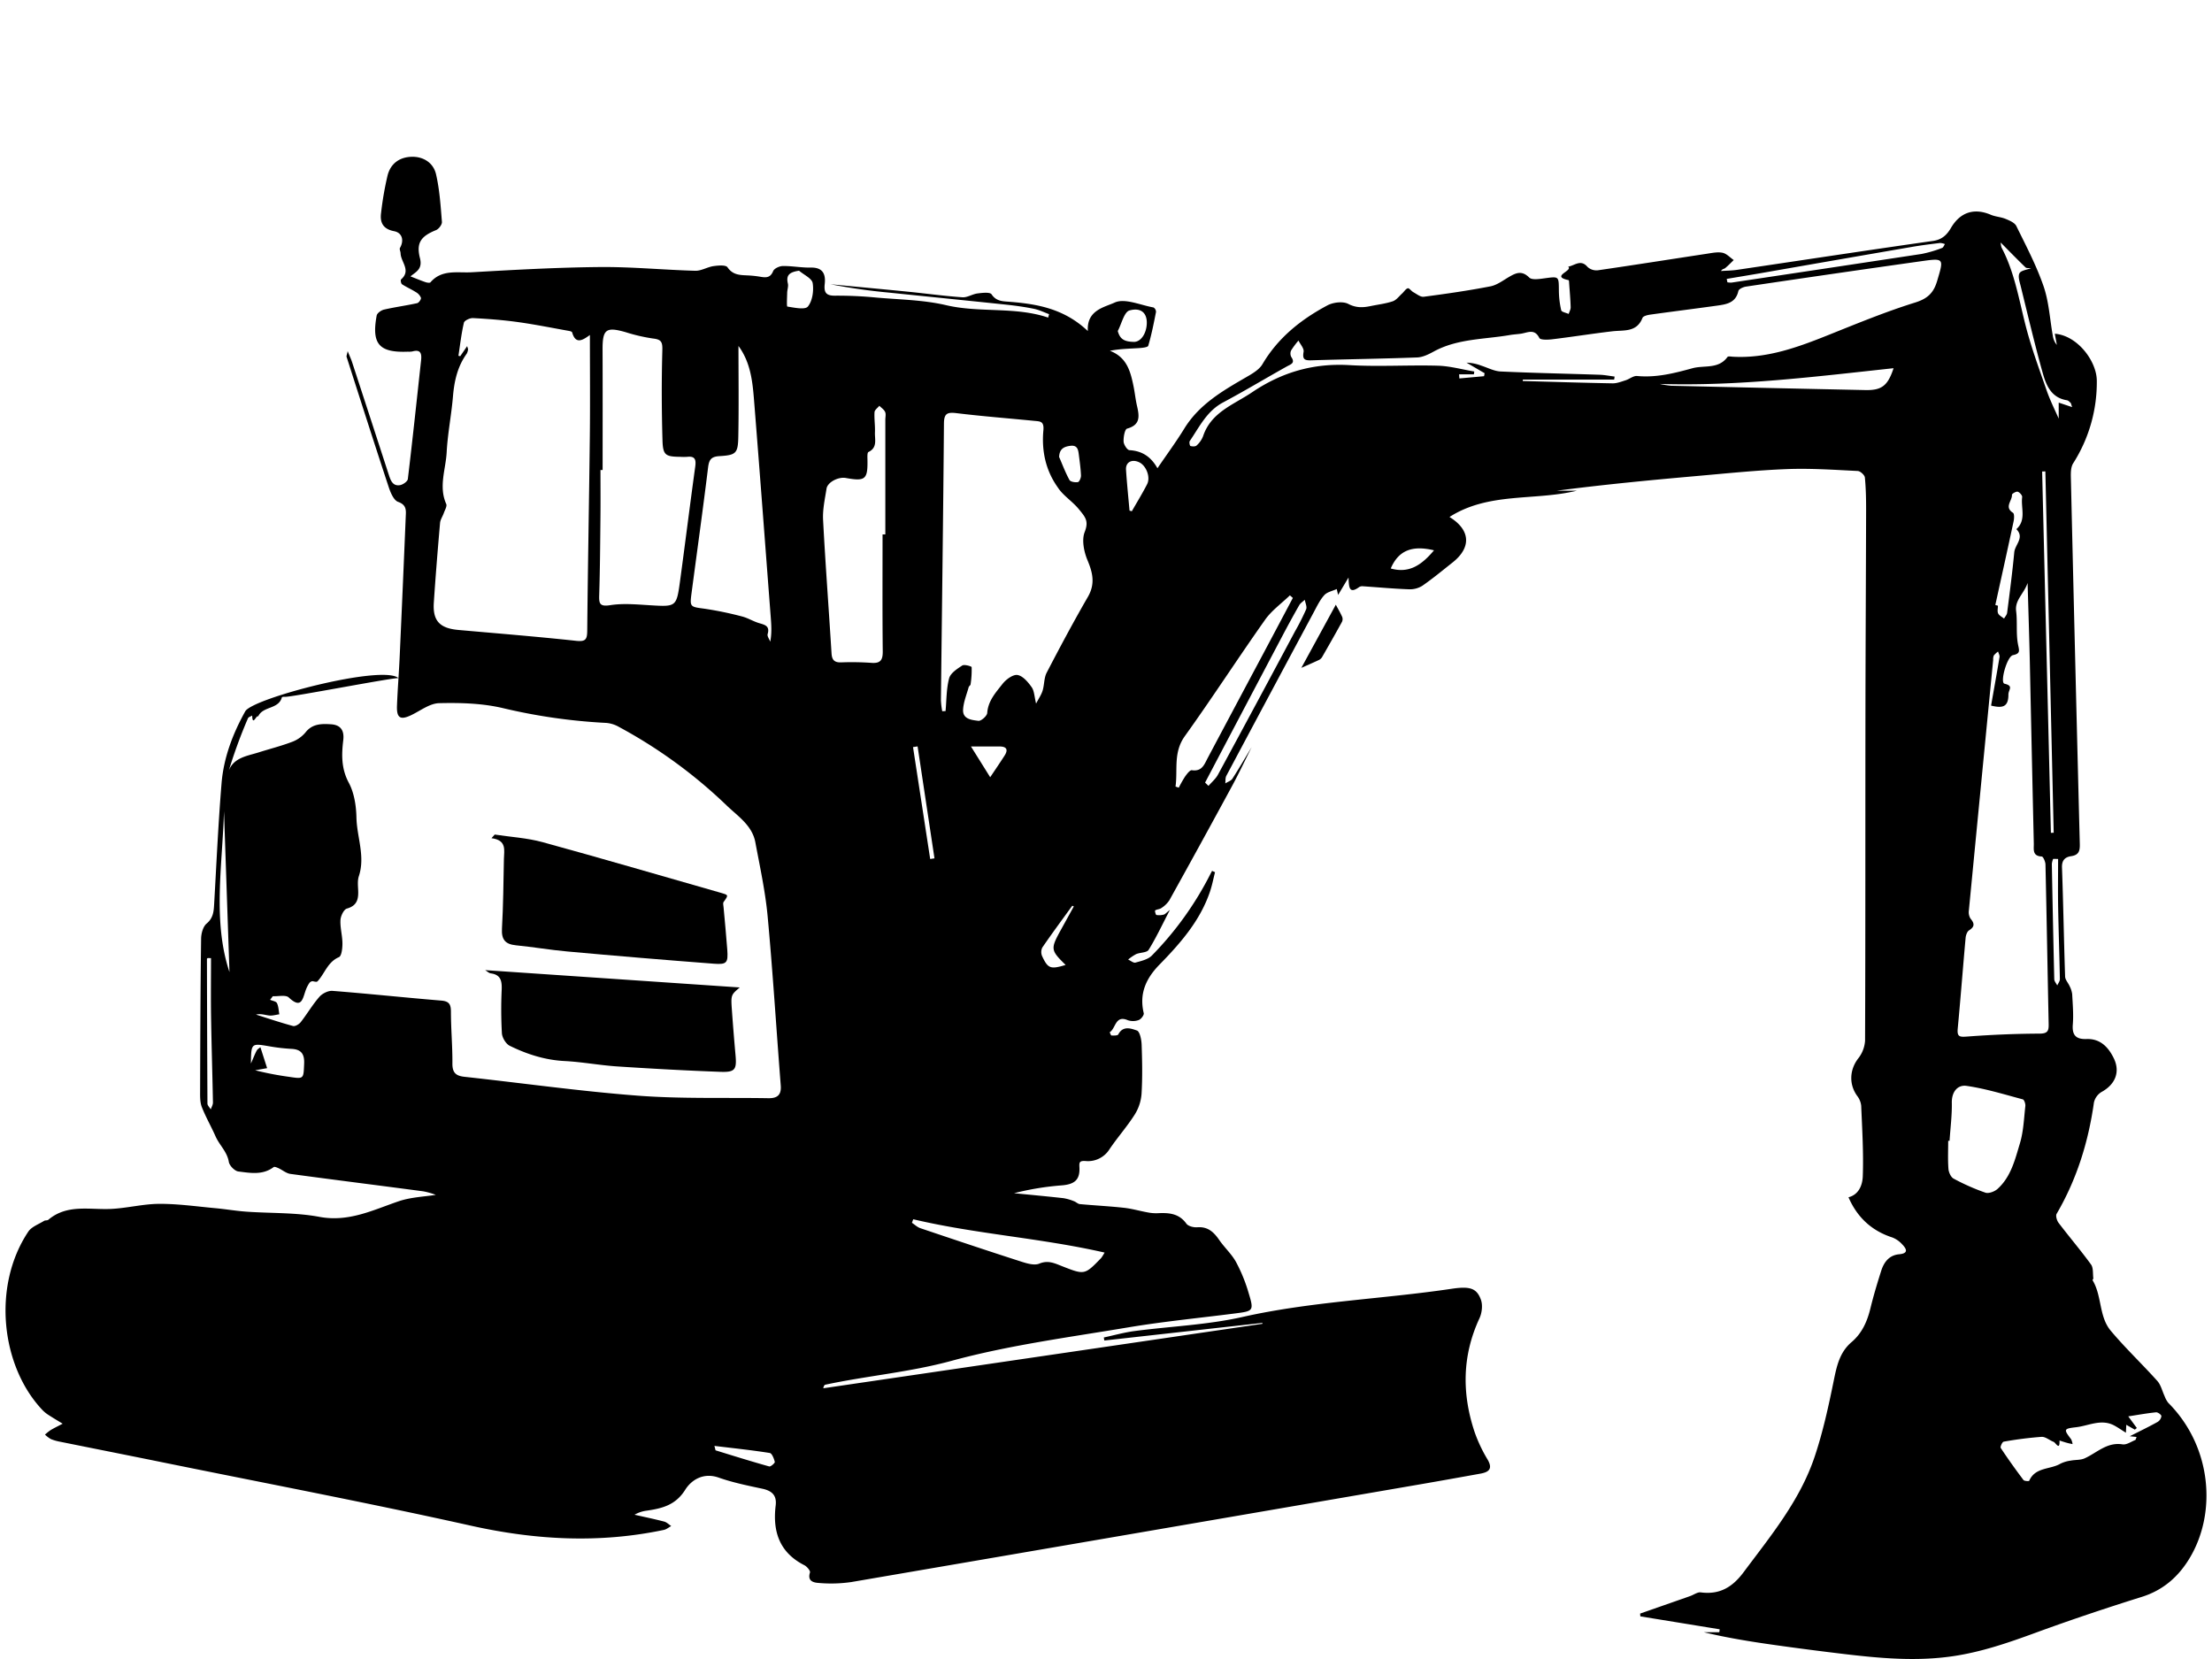 <svg xmlns="http://www.w3.org/2000/svg" width="400mm" height="300mm" viewBox="0 0 1133.858 850.394"><path d="M641.6,382.95c-3.347,6.672-6.52,13.438-10.075,20q-15.927,29.385-32.161,58.6a13.941,13.941,0,0,1-4.082,3.925c-.871.646-2.238.6-3.165,1.207-.227.149.262,2.254.65,2.333a8.92,8.92,0,0,0,3.772-.2c.706-.172,1.271-.924,3.154-2.4-4.08,7.842-7.131,14.387-10.911,20.48-.916,1.475-4.314,1.285-6.429,2.19a24.532,24.532,0,0,0-4.076,2.774c1.267.567,2.737,1.853,3.761,1.563,2.941-.83,6.429-1.591,8.416-3.63A167.778,167.778,0,0,0,620.5,447.914c.256-.511.532-1.012.8-1.517l1.517.695c-.85,3.32-1.491,6.71-2.586,9.948-5.049,14.938-15.17,26.459-25.914,37.449-6.9,7.061-10.444,14.856-8.042,24.866.231.964-1.379,3.078-2.553,3.5a8.417,8.417,0,0,1-5.666.082c-6.418-2.757-6.068,4.225-9.18,6.133-.063.039.537,1.711.859,1.722,1.2.042,3.159.094,3.49-.549,2.4-4.651,6.615-3.026,9.538-2.012,1.5.521,2.342,4.667,2.43,7.211.294,8.448.46,16.934-.051,25.362a23.219,23.219,0,0,1-3.548,10.61c-3.916,6.144-8.81,11.658-12.894,17.705a13.007,13.007,0,0,1-12.228,6.023c-3.182-.208-3.3.684-3.168,3.142.35,6.684-2.637,8.922-9.642,9.377a142.418,142.418,0,0,0-23.858,3.97c8.419.83,16.844,1.6,25.25,2.536a25.161,25.161,0,0,1,5.436,1.555c1.063.375,1.993,1.4,3.041,1.494,7.516.7,15.065,1.07,22.567,1.886,4.056.442,8.03,1.607,12.06,2.342a22.23,22.23,0,0,0,5.032.446c5.735-.283,11.07-.051,14.936,5.349.943,1.318,3.731,2,5.586,1.856,5.4-.41,8.447,2.429,11.223,6.463,2.7,3.92,6.383,7.236,8.653,11.357a81.8,81.8,0,0,1,6.39,15.655c2.86,9.42,2.634,9.475-7.009,10.706-18.289,2.337-36.671,4.119-54.841,7.165-30.269,5.072-60.911,9.093-90.422,17.127-21.386,5.821-43.147,7.635-64.548,12.2-.481.1-.9.5-1.138,1.852l225.075-33.041v-.468l-81.021,9.034q-.132-.78-.262-1.561c5.211-1.114,10.375-2.581,15.642-3.278,18.469-2.444,37.307-3.146,55.393-7.218,35.39-7.969,71.559-9.154,107.226-14.458,9.408-1.4,12.874-.332,15.028,5.574,1.008,2.765.547,6.787-.736,9.55-8.912,19.2-9.062,38.678-2.458,58.4a75.788,75.788,0,0,0,6.615,13.986c2.81,4.805.652,6.461-3.693,7.244-10.222,1.842-20.444,3.681-30.68,5.444q-145.879,25.124-291.779,50.123a72.032,72.032,0,0,1-16.546.473c-2.363-.15-6.145-.667-4.632-5.356.284-.881-1.546-3.073-2.867-3.742-12.785-6.484-16.345-17.286-14.718-30.609.643-5.257-1.953-7.567-6.878-8.615-7.521-1.6-15.125-3.156-22.353-5.7-7.821-2.749-13.983,1.21-17.117,6.218-4.967,7.936-11.858,9.569-19.737,10.734a16.309,16.309,0,0,0-6.258,2.089c5.072,1.15,10.17,2.2,15.2,3.516,1.311.343,2.408,1.5,3.6,2.28-1.252.677-2.432,1.7-3.768,1.98-33.135,6.99-65.849,5.208-98.911-2.163-52.367-11.675-105.1-21.7-157.687-32.4-17.527-3.566-35.074-7.034-52.606-10.576a24.975,24.975,0,0,1-4.99-1.4,15.527,15.527,0,0,1-3.041-2.306A25.679,25.679,0,0,1,26,733.029c1.987-1.173,4.074-2.175,6.12-3.249-2.4-1.466-4.818-2.89-7.172-4.419a17.234,17.234,0,0,1-3.105-2.491C.611,700.6-4.243,659.42,14.5,631.335c1.682-2.521,5.3-3.773,8.084-5.52.608-.382,1.669-.124,2.183-.559,9.512-8.058,20.824-5.124,31.692-5.547,8.409-.327,16.768-2.577,25.155-2.618,9.593-.048,19.2,1.343,28.789,2.222,5.291.485,10.547,1.4,15.843,1.777,12.494.893,25.228.377,37.447,2.663,15.019,2.809,27.351-3.434,40.552-7.945,6.43-2.2,13.541-2.41,19.141-3.325a36.136,36.136,0,0,0-6.466-1.821c-22.684-3.025-45.4-5.847-68.073-8.928-2.123-.288-4.039-1.987-6.1-2.93-.777-.357-2.038-.894-2.48-.56-5.608,4.236-12,3.006-18.086,2.248-1.876-.234-4.568-2.984-4.885-4.91-.861-5.236-4.805-8.575-6.783-13.05-2.238-5.06-5.021-9.892-7.046-15.028-.942-2.387-.9-5.26-.889-7.911.08-26.144.167-52.288.508-78.428.034-2.659.978-6.2,2.827-7.751,3.5-2.941,3.656-6.383,3.875-10.255,1.162-20.531,2.1-41.084,3.771-61.575,1.075-13.163,5.733-25.439,12.154-36.97,3.732-6.7,70.569-24.111,78.55-17.009-2.964-.321-55.22,9.858-58.188,9.578-.534-.051-1.521.044-1.579.264-1.674,6.25-9.829,4.442-12.164,9.806-.889-1.016-2.9,5.332-3.062-.466-.743.461-1.9.752-2.169,1.408a257.174,257.174,0,0,0-10.539,29.2c1.891-8.984,9.487-9.65,16-11.715,5.668-1.8,11.461-3.25,17.01-5.352a16.5,16.5,0,0,0,7-4.863c3.535-4.561,8.325-4.493,13.032-4.207,4.731.288,6.99,2.851,6.347,8.17-.892,7.386-1.053,14.547,2.829,21.792,2.783,5.195,3.8,11.819,3.929,17.841.214,10.025,4.606,19.868,1.235,30.064-.7,2.107-.484,4.585-.366,6.875.236,4.573-.3,8.2-5.769,9.737-1.586.444-3.187,3.812-3.292,5.913-.2,3.954.994,7.96,1.013,11.947.012,2.432-.411,6.431-1.8,7.031-5.51,2.376-7.062,7.744-10.383,11.721-.915,1.1-.806,1.088-3.095.6a2.264,2.264,0,0,0-1.723,1,17.151,17.151,0,0,0-1.809,3.594c-1.559,4.307-2.116,9.954-8.686,3.759-1.553-1.464-5.4-.5-8.186-.658l-1.4,1.851c1.219.543,3.068.776,3.521,1.7.837,1.7.855,3.795,1.214,5.727-1.728.234-3.494.8-5.177.62-2.187-.239-4.308-1.078-6.775-.466,6.316,1.994,12.594,4.131,18.986,5.843,1.09.292,3.1-.9,3.945-1.987,3.3-4.233,6.033-8.94,9.556-12.964,1.5-1.716,4.512-3.227,6.7-3.056,18.6,1.459,37.151,3.441,55.742,4.981,4.069.337,4.983,1.912,4.985,5.725,0,8.835.823,17.673.753,26.5-.036,4.681,1.709,6.359,6.183,6.843,29.635,3.209,59.189,7.411,88.893,9.67,22.2,1.687,44.579.921,66.877,1.3,4.549.077,6.741-1.6,6.355-6.518-2.266-28.917-4.04-57.877-6.722-86.754-1.182-12.724-3.951-25.316-6.3-37.912-1.611-8.622-8.849-13.268-14.6-18.77a251.945,251.945,0,0,0-55.25-40.325,15.883,15.883,0,0,0-6.42-2.084,292.794,292.794,0,0,1-53.207-7.609c-10.514-2.474-21.739-2.784-32.607-2.519-4.885.118-9.7,3.965-14.505,6.225-5.412,2.547-7.343,1.339-7.1-4.962.33-8.434,1.008-16.853,1.389-25.285q1.615-35.71,3.091-71.428c.134-3.187.619-6.125-3.89-7.728-2.232-.793-3.872-4.673-4.8-7.48-7.349-22.233-14.465-44.543-21.614-66.842-.145-.454.178-1.057.549-2.945,1.053,2.607,1.738,4.051,2.231,5.558q9.492,29.013,18.921,58.046c.942,2.905,2.1,5.744,5.757,5.064,1.5-.279,3.782-1.9,3.929-3.126,2.426-20.22,4.564-40.474,6.777-60.72.369-3.367-.022-5.917-4.486-4.661a10.177,10.177,0,0,1-2.3.115c-14.7.582-18.677-3.921-15.963-18.533.23-1.24,2.314-2.712,3.774-3.046,5.615-1.288,11.349-2.055,16.979-3.292.863-.189,2.12-2,1.934-2.753a5.861,5.861,0,0,0-2.619-2.913c-2.286-1.456-4.811-2.54-7.077-4.022-.523-.341-.839-2.18-.5-2.471,5.326-4.616-.152-8.966-.237-13.411-.018-.928-.688-2.1-.321-2.738,2.195-3.8,1.195-7.78-2.986-8.581-5.639-1.081-7.389-4.383-6.688-9.425a163.9,163.9,0,0,1,3.341-19.236c1.639-6.22,6.3-9.306,12.314-9.481,5.733-.167,11.1,2.837,12.521,9,1.833,7.94,2.344,16.209,3.008,24.37.11,1.354-1.6,3.634-2.989,4.2-7.564,3.078-10.327,6.323-8.278,14.356,1.464,5.736-2.107,7.052-4.855,9.377,2.469.963,5.012,2.026,7.612,2.927.821.285,2.267.539,2.625.121,5.8-6.776,13.873-4.748,21.066-5.158,21.891-1.246,43.809-2.477,65.726-2.679,16.31-.151,32.631,1.463,48.958,1.912,3.08.085,6.163-1.929,9.33-2.383,2.408-.345,6.313-.68,7.183.594,2.829,4.144,6.654,3.975,10.671,4.181a53.312,53.312,0,0,1,6.287.7c2.847.488,5.055.516,6.444-2.913.553-1.363,3.234-2.591,4.962-2.613,4.791-.059,9.6.9,14.385.8,6.134-.119,7.647,3.359,7.1,8.348-.473,4.314.55,6.136,5.352,6.053a204.026,204.026,0,0,1,21.223.981c11.9,1.04,24.064,1.184,35.606,3.884,17.351,4.058,35.324.629,52.353,6.373l.46-1.764c-2.588-.94-5.109-2.208-7.778-2.748-4.7-.952-9.473-1.621-14.245-2.125-20.015-2.113-40.043-4.093-60.06-6.18a300.777,300.777,0,0,1-29.944-4.272c13.364,1.279,26.732,2.516,40.09,3.851,9.177.917,18.326,2.182,27.52,2.825,2.517.176,5.112-1.645,7.743-1.974,2.441-.305,6.382-.774,7.206.462,2.376,3.568,5.613,3.536,8.933,3.794,14.356,1.115,28.25,3.5,40.416,15.034-.711-10.756,8.537-12.2,13.708-14.6s13.2,1.3,19.941,2.493a2.712,2.712,0,0,1,1.284,2.29c-1.142,5.819-2.292,11.655-3.968,17.33-.249.844-3.241,1.125-4.991,1.232-4.817.3-9.649.364-14.676,1.37,8.712,3.309,10.54,10.6,12.084,18.021.7,3.383,1.028,6.847,1.806,10.209,1.2,5.2,1.9,9.745-5.084,11.665-1.179.325-1.9,4.36-1.786,6.63.077,1.585,1.854,4.342,3,4.412,6.283.38,10.886,3.127,14.354,9.27,4.884-7.174,9.606-13.571,13.754-20.321,7.687-12.507,19.806-19.444,31.969-26.488,2.992-1.733,6.442-3.73,8.1-6.537,8-13.574,19.754-22.921,33.294-30.141,2.972-1.585,7.951-2.182,10.711-.747,4.086,2.123,7.58,1.907,11.532,1.088,3.761-.78,7.633-1.22,11.246-2.433,1.838-.616,3.238-2.579,4.791-3.982,1-.906,1.8-2.364,2.936-2.685.694-.2,1.792,1.432,2.84,2,1.717.933,3.658,2.562,5.3,2.346,11.44-1.5,22.88-3.141,34.2-5.339,3.454-.671,6.6-3.131,9.775-4.965,3.512-2.03,6.439-3.194,10.1.432,1.4,1.389,5.224.763,7.857.413,7.449-.989,7.3-1.119,7.365,6.177a46.3,46.3,0,0,0,1.2,10.207c.208.878,2.491,1.266,3.821,1.88.359-1.149,1.048-2.308,1.017-3.446-.11-3.936-.464-7.866-.744-11.8-.052-.725-.068-2.029-.31-2.08-9.583-2.039,2.425-4.736-.227-6.924,3.278-.51,6.434-3.982,9.912.135a6.794,6.794,0,0,0,5.334,1.731c18.654-2.7,37.27-5.658,55.906-8.482,2.649-.4,5.471-1.023,7.991-.493,2.08.438,3.832,2.43,5.729,3.733-1.465,1.4-2.867,2.881-4.43,4.165-.5.411-1.423.309-2.094,1.453,2.743-.189,5.514-.2,8.226-.6,33.485-4.95,66.947-10.067,100.46-14.824,4.649-.66,7.172-3.219,9.173-6.645,4.691-8.032,11.837-10.43,20.439-6.76,2.39,1.019,5.172,1.114,7.577,2.11,2.034.843,4.662,1.944,5.512,3.674,4.983,10.136,10.293,20.225,13.957,30.858,2.761,8.013,3.2,16.82,4.719,25.267a9.294,9.294,0,0,0,2.078,4.794q-.518-2.868-1.033-5.733c11.762.968,21.444,14.174,21.523,24A77.2,77.2,0,0,1,1062.69,237.5c-1.2,1.905-1.233,4.788-1.177,7.2q2.174,93.974,4.581,187.94c.094,3.615-.54,5.65-4.444,6.23-3.055.454-4.824,2.027-4.687,5.8.673,18.633.972,37.28,1.6,55.915.056,1.672,1.61,3.265,2.334,4.952a12.465,12.465,0,0,1,1.293,4.047c.266,5.181.739,10.409.32,15.553-.452,5.541,1.678,7.654,7.01,7.461,7.08-.256,11.219,4.183,13.984,9.84,3.466,7.093.69,13.518-6.28,17.307a8.487,8.487,0,0,0-3.888,5.413c-2.851,20.207-8.777,39.313-19.109,57.016-.607,1.04.1,3.476.992,4.654,5.456,7.179,11.326,14.048,16.621,21.338,1.259,1.735.872,4.675,1.183,7.069.041.322-.5.828-.382,1.017,4.861,8.008,3.194,18.555,9.274,25.821,7.511,8.975,16.087,17.052,23.907,25.783,1.856,2.073,2.511,5.212,3.761,7.84a11.955,11.955,0,0,0,1.864,3.393c22.22,22.264,25.033,56.185,10.925,79.638-5.637,9.371-13.457,16.364-24.425,19.8-18.293,5.731-36.494,11.813-54.493,18.407-13.892,5.089-27.734,9.881-42.481,12.034-18.5,2.7-36.825,1.1-55.169-1.066q-18.342-2.17-36.634-4.753c-11.981-1.69-23.928-3.624-35.834-6.486h7.975q.1-.746.19-1.492l-40.662-6.63-.135-1.424q10.083-3.523,20.165-7.049c1.894-.662,3.791-1.315,5.677-2,1.756-.633,3.6-2.042,5.232-1.826,9.648,1.272,16.212-2.6,21.97-10.319,13.924-18.66,28.871-36.731,36.4-59.132,4.254-12.664,7.126-25.847,9.795-38.963,1.531-7.524,3.011-14.644,9.165-19.875,5.342-4.54,8-10.537,9.637-17.231,1.593-6.526,3.528-12.978,5.571-19.38,1.415-4.435,4.089-7.946,9.181-8.411,4.92-.45,3.813-2.742,1.574-5.067a13.345,13.345,0,0,0-5.1-3.556c-10.682-3.457-18.017-10.406-22.445-20.592,5.545-1.436,7.174-6.631,7.323-10.718.439-12.069-.311-24.187-.813-36.277a10.218,10.218,0,0,0-2.109-5.045c-4.283-6.018-3.809-13.42.6-19.149a16.309,16.309,0,0,0,3.494-9.093c.213-55.341.119-110.684.187-166.025.043-35.184.266-70.368.345-105.551.013-5.7-.079-11.419-.63-17.079-.124-1.275-2.331-3.292-3.657-3.356-12.029-.58-24.1-1.429-36.109-.973-15.538.591-31.042,2.2-46.543,3.567-23.915,2.113-47.815,4.4-71.711,7.526H808.26c-21.641,5.259-45.155.61-65.265,13.46,10.776,6.609,11.351,15.613,1.578,23.332-5.128,4.05-10.164,8.242-15.53,11.953a12.069,12.069,0,0,1-6.889,1.777c-7.841-.286-15.665-1.021-23.5-1.545a3.126,3.126,0,0,0-1.911.378c-5.27,3.857-5.291,0-5.5-4.853-2.125,3.547-3.73,6.228-5.334,8.907q-.35-1.512-.7-3.021c-2.174,1.008-4.913,1.507-6.391,3.143-2.261,2.5-3.77,5.723-5.393,8.749q-22.471,41.895-44.815,83.859c-.576,1.084-.374,2.58-.535,3.884,1.244-.8,2.929-1.307,3.658-2.434C635.165,393.836,638.333,388.363,641.6,382.95ZM239.46,177.423c.272,1.016.5,1.4.439,1.731a5.557,5.557,0,0,1-.681,2.175c-4.686,6.54-6.367,13.939-7.027,21.842-.8,9.563-2.719,19.048-3.228,28.616-.468,8.8-4.206,17.632-.223,26.567.5,1.133-.708,3.081-1.24,4.611-.6,1.725-1.78,3.366-1.932,5.111-1.182,13.586-2.291,27.181-3.191,40.788-.62,9.377,3.015,13.193,12.634,14.047,20.119,1.786,40.256,3.407,60.334,5.572,4.9.529,5.629-.78,5.67-5.222.308-33.247.958-66.49,1.332-99.736.191-17.053.033-34.11.033-51.814-3.617,2.615-7.292,5.052-9.1-1.329-.1-.356-.918-.633-1.441-.726-8.823-1.573-17.618-3.353-26.49-4.582-7.585-1.052-15.25-1.621-22.9-2.025-1.57-.083-4.386,1.24-4.652,2.376-1.3,5.568-1.938,11.292-2.809,16.961l.944.176ZM531.092,360.652c1.345-2.6,2.683-4.5,3.331-6.6.93-3.025.7-6.545,2.109-9.259,6.79-13.067,13.733-26.068,21.1-38.816,3.8-6.577,2.579-12.2-.154-18.727-1.838-4.388-3.079-10.42-1.484-14.51,2.187-5.606.444-7.545-2.885-11.627-2.964-3.635-6.74-6.1-9.639-9.566-.615-.734-1.144-1.541-1.688-2.331-5.945-8.636-7.875-18.517-6.954-28.563.44-4.8-1.661-4.629-4.5-4.91-13.385-1.325-26.805-2.357-40.153-3.982-4.824-.588-6.274.354-6.314,5.436-.374,47.284-1.024,94.566-1.546,141.85a41,41,0,0,0,.674,5.532l1.7-.1c.518-5.625.392-11.422,1.831-16.8.706-2.637,4.1-4.841,6.724-6.543,1.058-.685,4.781.395,4.815.853a48.2,48.2,0,0,1-.551,8.838c-.056.494-.826.88-.969,1.4-1.05,3.821-2.652,7.628-2.868,11.507-.277,4.994,4.515,5.325,7.85,5.767,1.38.183,4.417-2.5,4.526-4.04.444-6.246,4.4-10.5,7.832-14.887,1.784-2.281,5.357-4.937,7.671-4.572,2.725.429,5.419,3.625,7.262,6.231C530.192,354.177,530.2,357.092,531.092,360.652Zm249.5-166.083-.024.738c15.337.423,30.673.918,46.014,1.191,2.209.04,4.473-.866,6.645-1.548,2.031-.638,4.054-2.4,5.941-2.217,9.823.944,19.067-1.423,28.365-3.97,6.067-1.662,13.357.6,17.972-5.783.338-.467,1.824-.177,2.769-.124,17.354.973,33.131-4.791,48.861-11.093,14.72-5.9,29.426-11.971,44.54-16.68,6.438-2.006,9.488-4.969,11.293-11.057,3.468-11.7,3.7-11.8-8.362-10.1q-44.841,6.315-89.631,12.989c-1.429.211-3.673,1.244-3.893,2.252-1.335,6.111-6.135,6.832-10.935,7.5-11.419,1.6-22.863,3.014-34.281,4.614-1.4.2-3.563.73-3.933,1.672-2.96,7.539-9.546,6.173-15.474,6.87-10.283,1.21-20.514,2.846-30.793,4.093-2.233.271-6.068.405-6.609-.676-2.455-4.9-5.919-2.743-9.287-2.21-1.9.3-3.836.362-5.728.69-13.152,2.285-26.89,1.8-39.123,8.48-2.618,1.43-5.61,2.918-8.48,3.026-18.066.68-36.149.9-54.22,1.471-3.548.113-4.688-.51-4-4.373.3-1.708-1.679-3.824-2.623-5.756a41.34,41.34,0,0,0-3.787,5.087,3.845,3.845,0,0,0,.1,3.343c2.15,3.177-.209,3.686-2.313,4.859-10.914,6.087-21.62,12.554-32.647,18.423-8.378,4.459-12.145,12.572-17.088,19.8-.381.559,0,2.444.349,2.541.985.272,2.535.34,3.146-.25a12.43,12.43,0,0,0,3.3-4.677c4.089-12.423,15.651-16.2,25.173-22.627,15.2-10.256,31.392-14.977,49.806-13.907,15.095.878,30.292-.128,45.427.3,6.237.178,12.43,1.934,18.643,2.972l-.2,1.451h-7.578l.135,2.1,12.659-1.146q.141-.763.284-1.529l-9.272-5.411a22.968,22.968,0,0,1,7.536,1.522c3.308,1.054,6.589,2.84,9.943,3,16.9.783,33.821,1.108,50.732,1.677,2.575.086,5.135.606,7.7.926q-.114.771-.227,1.544Zm240.021,167.119c1.5-8.526,2.985-16.7,4.335-24.888.144-.878-.478-1.882-.744-2.828a11.63,11.63,0,0,0-2.185,2.023,5.335,5.335,0,0,0-.329,2.253q-6.258,64.206-12.457,128.419a6.254,6.254,0,0,0,.85,4.212c2.079,2.487,2.216,4.124-.746,6.007-1.02.648-1.655,2.5-1.778,3.865-1.4,15.491-2.567,31-4.04,46.487-.406,4.264,1,4.378,4.811,4.094,12.352-.92,24.754-1.461,37.138-1.5,4.206-.014,4.735-1.469,4.663-4.9-.573-27.274-1.02-54.551-1.635-81.824-.032-1.434-1.184-4.036-1.906-4.069-4.95-.223-4.009-3.765-4.074-6.632q-1.06-46.663-2.043-93.329c-.3-13.091-.733-26.179-1.133-40.251-1.928,5.624-6.6,8.736-5.884,14.374s-.106,11.48.945,17.007c.61,3.208,1.465,4.78-2.541,5.61-3.108.644-6.781,14.072-4.384,14.639,4.9,1.157,2.02,3.018,2.026,5.546C1029.518,362.585,1026.322,363.068,1020.611,361.688ZM308.9,240.932h-1.1c0,8.063.067,16.128-.015,24.191-.133,13.247-.221,26.5-.632,39.737-.136,4.4.078,6.226,5.65,5.348,6.547-1.031,13.419-.382,20.12.025,13.769.837,13.85.982,15.71-12.722,2.633-19.4,5.047-38.831,7.73-58.224.5-3.607.011-5.605-4.151-5.111a26.95,26.95,0,0,1-3.457-.007c-7.619-.086-8.943-.777-9.166-8.463-.442-15.314-.5-30.654-.082-45.966.113-4.136-.271-5.711-4.634-6.2a88.32,88.32,0,0,1-14.188-3.274c-10.079-2.872-11.858-1.478-11.812,9.038C308.959,199.848,308.9,220.39,308.9,240.932Zm69.639-63.588c0,15.485.218,30.974-.085,46.453-.169,8.607-1.126,9.5-9.689,10.014-4.212.252-5.308,1.809-5.8,5.778-2.616,21.335-5.595,42.625-8.416,63.936-1.028,7.767-.947,7.479,6.8,8.532a177.184,177.184,0,0,1,18.969,3.928c3.029.757,5.793,2.533,8.8,3.428,2.962.881,5.594,1.421,4.371,5.618-.314,1.078.855,2.587,1.342,3.9.878-4.662.537-8.85.216-13.04-2.828-36.926-5.578-73.858-8.53-110.774C385.744,195.447,384.72,185.732,378.534,177.344Zm73.857,96.6h1.421q0-29.394,0-58.79c0-1.345.4-2.868-.105-3.987-.561-1.248-1.942-2.128-2.966-3.168-.865,1.087-2.4,2.133-2.468,3.269-.213,3.432.361,6.908.214,10.349-.154,3.58,1.425,7.814-3.337,10.084-.631.3-.527,2.467-.5,3.763.2,10.289-1.037,11.37-11.085,9.549-3.87-.7-9.386,2.159-9.9,5.481-.821,5.287-2.041,10.669-1.764,15.942,1.2,22.823,2.925,45.618,4.335,68.43.207,3.356,1.385,4.773,4.875,4.669a146.725,146.725,0,0,1,15.569.24c4.628.355,5.851-1.434,5.805-5.89C452.274,313.9,452.391,293.923,452.391,273.943ZM999.327,584.784l-.692-.007c0,4.793-.238,9.6.124,14.371.135,1.772,1.24,4.256,2.652,5.007a111.513,111.513,0,0,0,16.277,7.194c1.7.577,4.694-.541,6.2-1.885,6.915-6.189,9.006-15.066,11.515-23.415,1.833-6.1,2.055-12.708,2.778-19.114.126-1.118-.591-3.22-1.308-3.411-9.552-2.552-19.078-5.5-28.82-6.907-4.541-.653-7.669,2.973-7.564,8.642C1000.605,571.758,999.756,578.275,999.327,584.784Zm-396.762-181.6,1.679.573a56.725,56.725,0,0,1,3.189-5.663c.945-1.326,2.51-3.436,3.516-3.287,5.252.777,6.4-3.039,8.183-6.389q14.028-26.409,28.109-52.791,7.749-14.558,15.467-29.13l-1.51-1.326c-4.287,4.144-9.345,7.745-12.727,12.528-13.936,19.713-27.051,40.007-41.122,59.62C601.311,385.736,603.765,394.532,602.565,403.186ZM1089.727,734.4c-2.541-1.583-4.2-2.75-5.981-3.7-6.654-3.558-13.082.146-19.551.886s-6.407,1.106-2.56,6.145a7.573,7.573,0,0,1,.745,2.514c-.984-.222-1.978-.4-2.948-.676-1.256-.35-2.493-.772-3.738-1.162.224,5.484-1.991,1.07-3.023.678-2.109-.8-4.194-2.688-6.192-2.564a190.007,190.007,0,0,0-19.422,2.477c-.7.117-1.859,2.666-1.492,3.221,3.7,5.6,7.617,11.059,11.653,16.423.442.587,2.823.678,2.939.409,3.066-7.091,10.764-5.694,15.981-8.765a16.991,16.991,0,0,1,5.286-1.58c2.373-.473,5.021-.212,7.146-1.166,6.308-2.833,11.436-8.448,19.44-7.169,2,.319,4.339-1.32,6.46-2.207.392-.164.486-1.038.718-1.585l-3.468-.37c5.474-2.78,9.915-4.915,14.211-7.309a4.18,4.18,0,0,0,1.988-3.008c-.01-.7-1.842-2.042-2.743-1.95-4.635.469-9.232,1.31-14.241,2.082l4.392,5.968-1.032.841-4.369-2.491C1089.857,731.736,1089.8,732.929,1089.727,734.4Zm-621.6-109.411q-.342.9-.685,1.8c1.437.942,2.754,2.24,4.33,2.773,17.116,5.779,34.245,11.52,51.442,17.052,3.048.981,6.943,2.194,9.53,1.112,4.48-1.873,7.86-.182,11.506,1.248,11.727,4.6,11.709,4.656,20.205-4.124a25.666,25.666,0,0,0,1.748-2.794C533.338,634.57,500.232,632.579,468.127,624.986ZM850.794,196.8a42.814,42.814,0,0,0,5.85.931q49.781,1.176,99.564,2.216c8.422.173,11.479-2.278,14.427-11.207C930.763,193.038,891.049,198.05,850.794,196.8ZM617.723,401.147l1.74,1.695c1.637-1.9,3.68-3.588,4.849-5.745q19.875-36.678,39.511-73.486a119.55,119.55,0,0,0,5.7-11.289c.534-1.315-.425-3.236-.7-4.88-.969.923-2.221,1.685-2.858,2.8-2.952,5.156-5.793,10.378-8.568,15.633Q637.529,363.5,617.723,401.147ZM885.11,142.961q.175.876.349,1.752a10.191,10.191,0,0,0,2.171.136q48.69-7.281,97.362-14.673a64.169,64.169,0,0,0,10.5-3.072c.639-.215.987-1.291,1.47-1.969a7.534,7.534,0,0,0-2.483-.589c-4.763.581-9.531,1.168-14.257,1.983q-38.454,6.627-76.889,13.36C897.261,140.943,891.183,141.939,885.11,142.961Zm166.165,283.947,1.442-.05q-2.138-92.608-4.276-185.216l-1.648.042ZM128.62,545.169c1.427-3.252,2.094-5.032,2.987-6.689.378-.7,1.233-1.146,1.871-1.708l3.45,10.759-6.141,1.086a158.412,158.412,0,0,0,17.449,3.368c7.574,1.142,7.338,1.112,7.667-6.813.2-4.936-1.526-7.285-6.525-7.527a95.885,95.885,0,0,1-11.41-1.329C128.747,534.748,128.758,534.682,128.62,545.169ZM1022.788,310.13l1.335.339c0,1.34-.409,2.877.114,3.966.534,1.11,1.985,1.781,3.034,2.644.542-.989,1.438-1.932,1.571-2.973,1.319-10.32,2.677-20.641,3.657-31,.374-3.947,5.385-7.515,1.081-11.859,5.231-4.688,2.237-10.929,2.969-16.449.113-.856-1.312-2.465-2.3-2.747-.812-.231-2.961,1.054-2.93,1.569.186,3.025-4.11,6.3.516,9.23.745.471.64,2.9.342,4.3C1029.114,281.494,1025.934,295.809,1022.788,310.13Zm2.749-185.815a10.267,10.267,0,0,0,.444,2.578c6.536,12.367,8.8,26,12.181,39.36,2.9,11.473,7.033,22.652,10.928,33.854,1.842,5.3,4.4,10.347,6.193,14.476v-8.206l6.882,2.306c-.524-1.5-.548-1.957-.788-2.181-.557-.518-1.171-1.223-1.844-1.328-8.3-1.3-10.775-7.978-12.592-14.5-4.056-14.563-7.519-29.292-11.137-43.974-.541-2.194-1.507-4.975-.637-6.618.784-1.483,3.815-1.78,5.895-2.616-.968-.116-2.244.125-2.786-.4C1034.105,133.055,1030.075,128.9,1025.537,124.315ZM409.585,138.756c-5.221.774-6.678,2.469-5.723,6.611.335,1.449-.315,3.1-.354,4.664-.061,2.479-.307,7.056.081,7.115,3.58.546,9.085,1.768,10.534-.025,2.338-2.894,3.078-8.092,2.451-11.989C416.181,142.7,412.043,140.861,409.585,138.756Zm169.4,122.986,1.188.306c2.626-4.6,5.415-9.122,7.825-13.834,1.881-3.676-.492-9.625-4.14-11.293-3.735-1.709-6.915.007-6.668,3.847C577.643,247.769,578.374,254.751,578.987,261.742ZM117.622,498.27c-.9-26.449-1.851-54.462-2.8-82.475C113.982,443.878,108.941,472.092,117.622,498.27Zm455.342-328.6c1.08,4.028,3.148,5.485,8.268,5.576,3.56.064,6.571-4.387,6.613-9.777.037-4.9-2.856-7.976-8.861-6.335C576.222,159.89,574.925,165.993,572.964,169.671ZM366.2,741.164c.465,1.628.486,2.234.677,2.293,9.122,2.821,18.237,5.666,27.43,8.236.732.2,2.984-1.773,2.849-2.327-.414-1.7-1.457-4.4-2.594-4.577C385.352,743.33,376.067,742.358,366.2,741.164ZM735.065,282.091c-11.461-2.763-18.278.241-22.172,9.3C722.463,294.148,728.947,289.365,735.065,282.091Zm319.9,158.211-2.527-.047a9.45,9.45,0,0,0-.677,2.532q.54,29.57,1.24,59.135c.027,1.084,1.005,2.145,1.541,3.216.467-1.089,1.356-2.186,1.336-3.266-.224-12.249-.667-24.5-.885-36.744C1054.849,456.855,1054.968,448.577,1054.968,440.3Zm-946.8,50.83-1.676-.042c-.143.128-.411.256-.411.384q.072,37.094.257,74.187c.006,1,1.109,2,1.7,3,.392-1.177,1.141-2.36,1.12-3.529-.265-14.568-.731-29.132-.96-43.7C108.036,511.331,108.164,501.23,108.164,491.132ZM542.9,234.231c1.721,3.966,3.234,8.047,5.311,11.817.515.936,2.941,1.327,4.325,1.074.736-.135,1.616-2.207,1.569-3.37-.145-3.6-.663-7.189-1.115-10.772-.323-2.559-.747-4.942-4.417-4.445C545.258,228.984,543.086,230.133,542.9,234.231ZM497.711,382.639l9.858,15.766c2.133-3.2,4.811-7.1,7.368-11.081,1.962-3.055,1.056-4.686-2.618-4.685Zm52.724,81.976-.8-.337c-5.15,7.119-10.386,14.179-15.354,21.423a5.325,5.325,0,0,0-.078,4.445c2.977,6.39,4.328,6.8,12.036,4.479-7.755-7.6-7.833-8.187-2.378-18.091Q547.147,470.573,550.435,464.615ZM470.354,382.6l-2.345.353,8.8,57.365,2.2-.331Q474.684,411.293,470.354,382.6Z"/><path d="M253.591,427.785c8.195,1.255,16.605,1.73,24.547,3.9,30.381,8.32,60.609,17.2,90.9,25.834,4.524,1.29,4.491,1.167,1.869,4.849-.411.578-.1,1.718-.02,2.589.632,7.266,1.388,14.522,1.908,21.8.482,6.748-.18,7.745-6.816,7.24q-37.628-2.868-75.212-6.28c-8.8-.787-17.531-2.3-26.324-3.165-5.463-.541-7.458-2.946-7.142-8.551.669-11.883.76-23.8,1-35.7.09-4.449,1.606-9.623-6.371-10.648Z"/><path d="M379.207,506.164c-4.54,3.833-4.594,3.837-4.025,11.807q.82,11.493,1.851,22.972c.645,7.307-.236,8.756-7.731,8.477-17.66-.656-35.314-1.613-52.949-2.776-9.008-.594-17.95-2.3-26.96-2.762-10.035-.511-19.28-3.486-28.1-7.815-1.979-.972-3.871-4.148-4.024-6.428a220.158,220.158,0,0,1-.1-22.472c.154-4.34-.513-7.553-5.569-8.215-.96-.125-1.82-1.014-2.915-1.663Z"/><path d="M667.06,342.338l17.671-32.369c1.141,2.135,2.323,4.12,3.255,6.216a3.253,3.253,0,0,1-.078,2.534c-3.305,6.023-6.706,11.993-10.128,17.95a3.933,3.933,0,0,1-1.568,1.562C673.181,339.667,670.1,340.988,667.06,342.338Z"/></svg>
